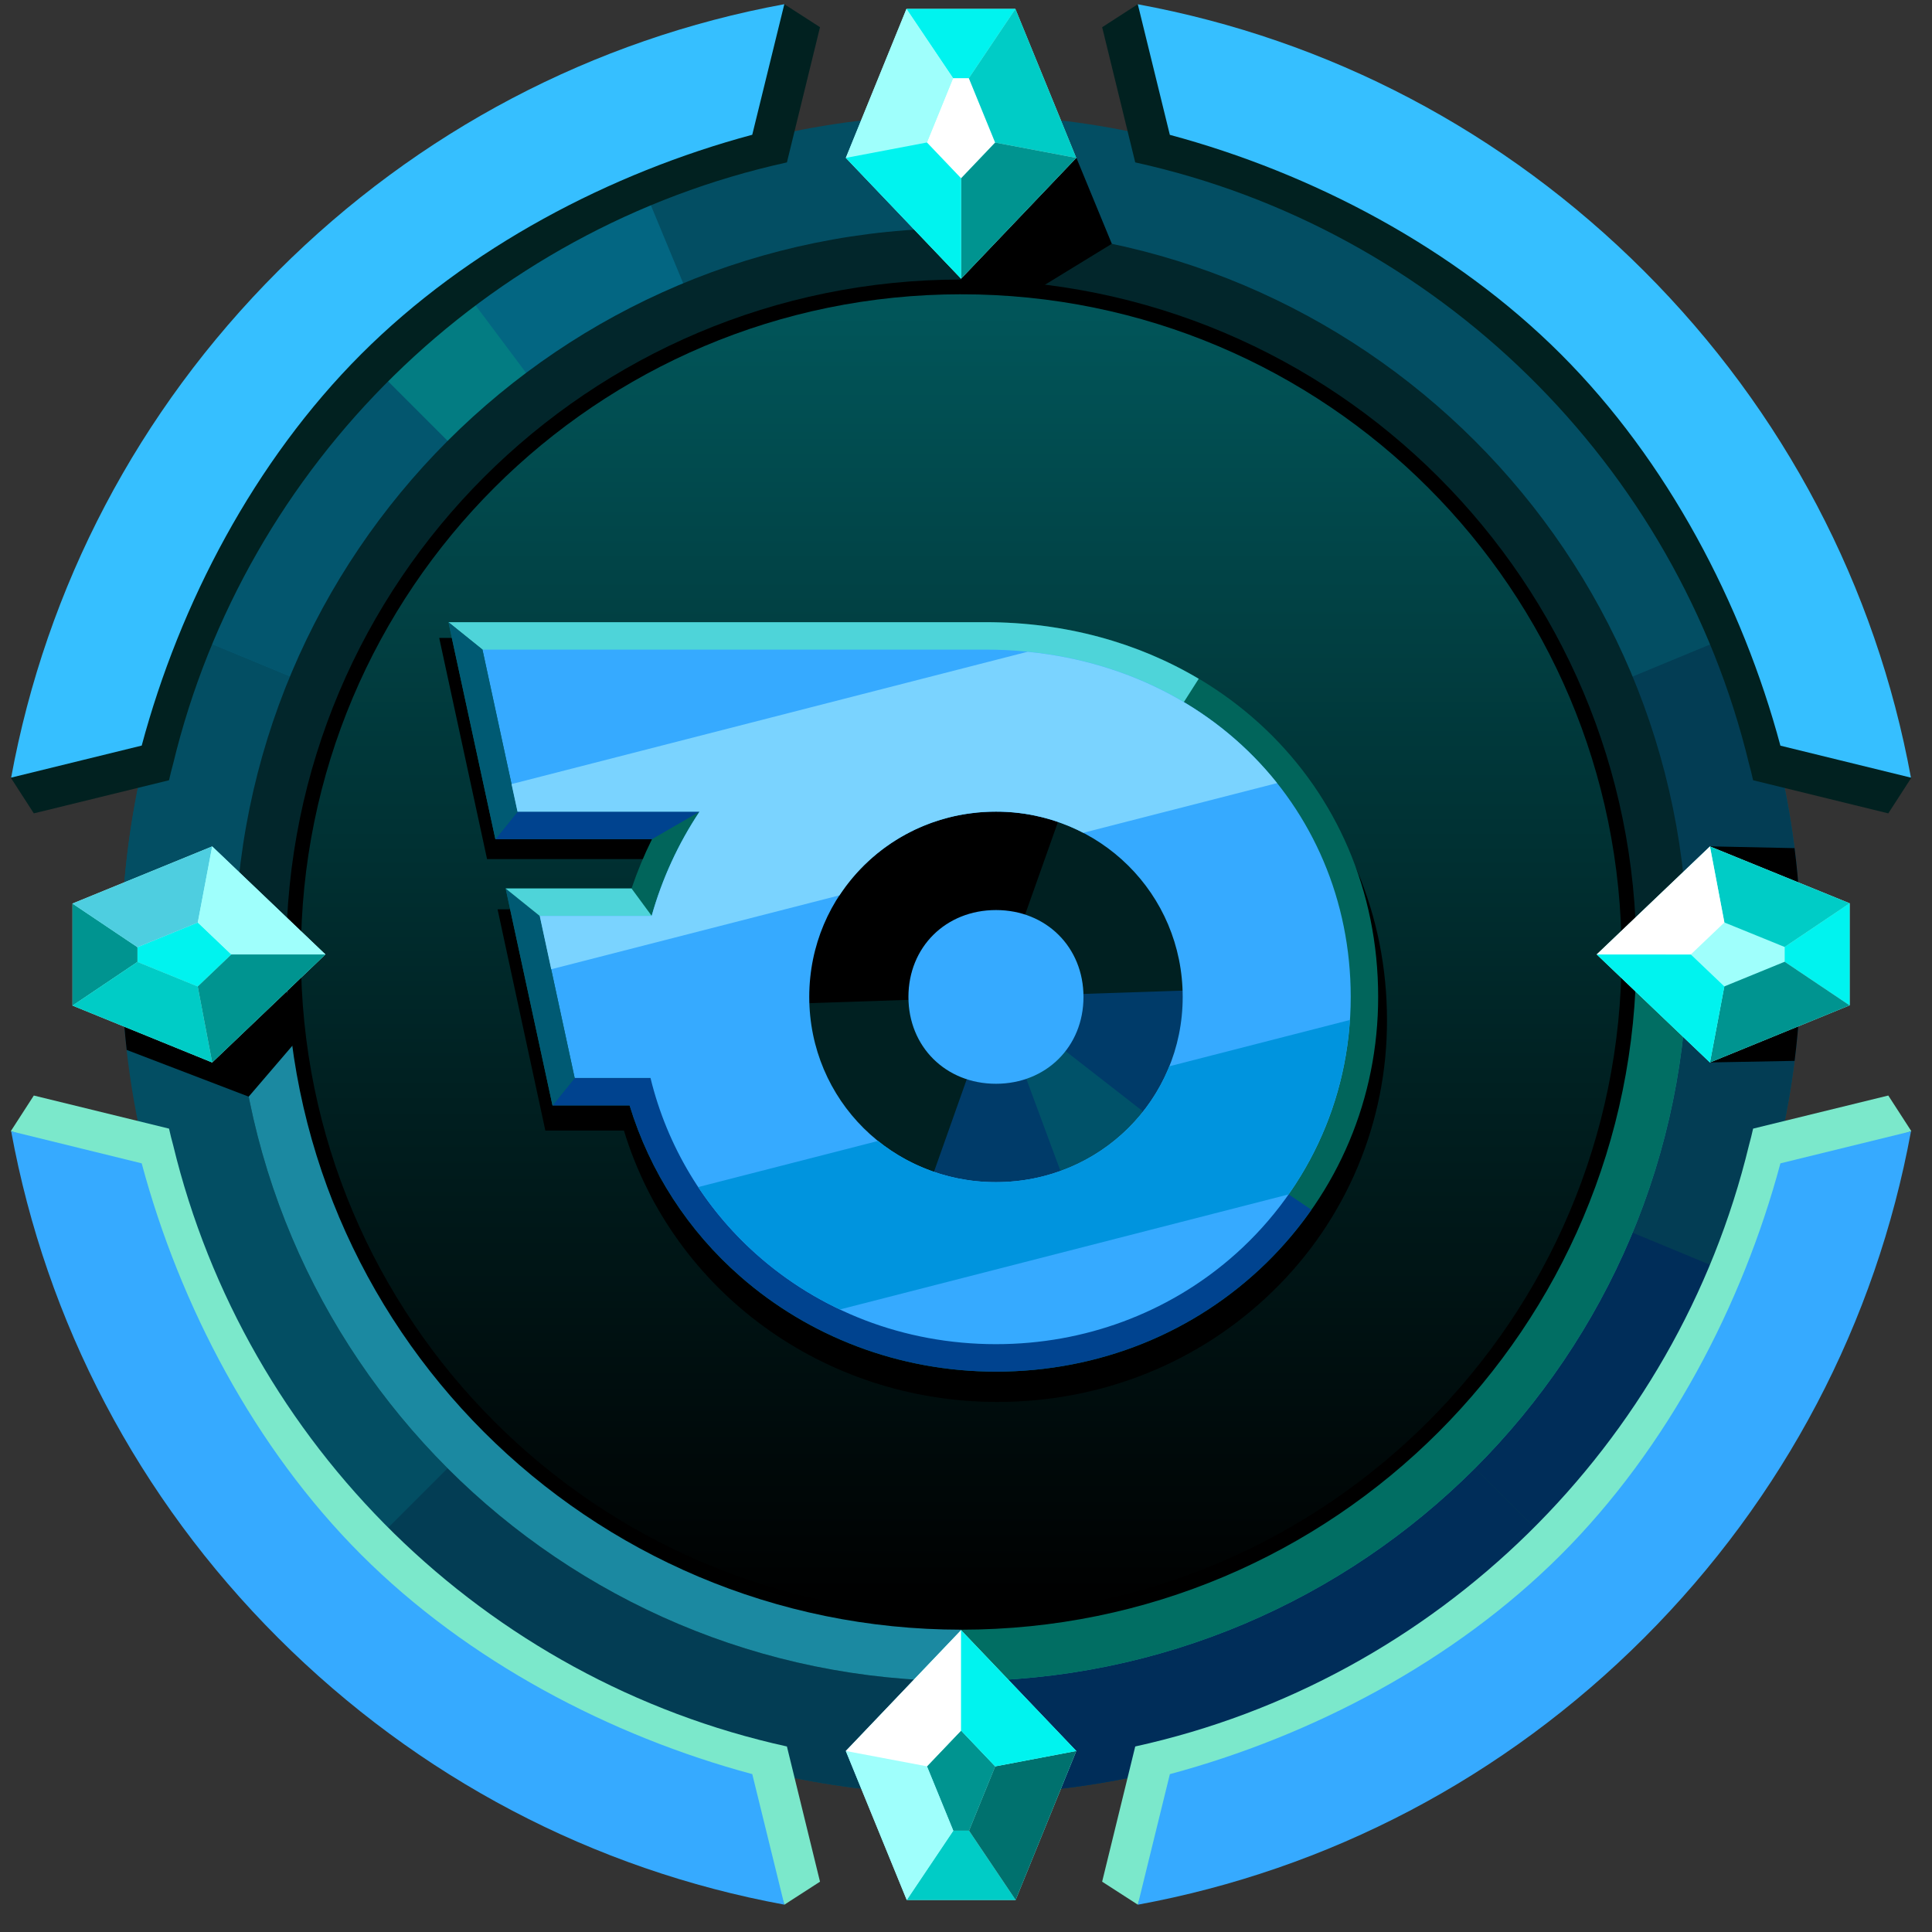 <svg width="69" height="69" viewBox="0 0 69 69" fill="none" xmlns="http://www.w3.org/2000/svg">
<rect x="0" y="0" width="69" height="69" fill="#333333" stroke="none"/>
<path d="M34.331 64.093C50.899 64.093 64.331 50.662 64.331 34.093C64.331 17.524 50.899 4.093 34.331 4.093C17.762 4.093 4.331 17.524 4.331 34.093C4.331 50.662 17.762 64.093 34.331 64.093Z" fill="#034E63"/>
<path d="M34.331 34.092L22.85 6.376C15.196 9.547 9.552 15.519 6.615 22.611L34.331 34.092Z" fill="#036682"/>
<path d="M13.118 12.88L34.331 34.093H34.333L16.359 10.069C15.213 10.928 14.13 11.867 13.118 12.88Z" fill="#037C82"/>
<path d="M6.616 22.611L34.331 34.092L13.118 12.879C10.332 15.664 8.121 18.97 6.61 22.608L6.616 22.611Z" fill="#03566E"/>
<path d="M34.331 34.093V64.093C50.899 64.093 64.331 50.662 64.331 34.093H34.331Z" fill="#033D54"/>
<path d="M62.047 45.574L34.333 34.093L55.546 55.306C58.332 52.521 60.544 49.216 62.054 45.577L62.047 45.574Z" fill="#002D59"/>
<path d="M62.047 22.614L34.333 34.093H64.333C64.333 30.154 63.559 26.252 62.053 22.612L62.047 22.614Z" fill="#033D54"/>
<path d="M13.12 55.307L34.331 34.094L6.616 45.577C8.123 49.216 10.331 52.524 13.114 55.311C13.116 55.31 13.118 55.308 13.12 55.307Z" fill="#034E63"/>
<path d="M4.332 34.093H34.333L6.617 22.614C5.109 26.253 4.331 30.153 4.328 34.092L4.332 34.093Z" fill="#034E63"/>
<path d="M34.331 34.093V64.093C42.615 64.093 50.115 60.735 55.544 55.306L34.331 34.093Z" fill="#002D59"/>
<path d="M34.331 34.093V64.093C26.047 64.093 18.547 60.735 13.118 55.306L34.331 34.093Z" fill="#033D54"/>
<path d="M34.331 60.038C48.66 60.038 60.276 48.422 60.276 34.093C60.276 19.765 48.66 8.149 34.331 8.149C20.002 8.149 8.386 19.765 8.386 34.093C8.386 48.422 20.002 60.038 34.331 60.038Z" fill="#02262B"/>
<path d="M8.386 34.093C8.386 48.422 20.002 60.038 34.331 60.038C48.66 60.038 60.276 48.422 60.276 34.093H8.386Z" fill="#1B89A1"/>
<path d="M34.331 34.093V60.038C48.66 60.038 60.276 48.422 60.276 34.093H34.331Z" fill="#016E63"/>
<path d="M34.331 58.203C47.647 58.203 58.441 47.409 58.441 34.093C58.441 20.777 47.647 9.983 34.331 9.983C21.015 9.983 10.22 20.777 10.22 34.093C10.22 47.409 21.015 58.203 34.331 58.203Z" fill="black"/>
<path d="M34.331 57.677C47.356 57.677 57.914 47.119 57.914 34.094C57.914 21.069 47.356 10.51 34.331 10.51C21.306 10.51 10.747 21.069 10.747 34.094C10.747 47.119 21.306 57.677 34.331 57.677Z" fill="url(#paint0_linear_2_134)"/>
<path d="M64.091 30.291L61.07 30.227V37.944L64.093 37.888C64.251 36.629 64.331 35.362 64.331 34.094C64.331 32.822 64.251 31.552 64.091 30.291Z" fill="black"/>
<path d="M10.662 37.09L9.946 34.197L4.335 34.415C4.346 35.445 4.409 36.474 4.524 37.497L8.882 39.166L10.662 37.09Z" fill="black"/>
<path d="M37.206 10.239L39.708 8.707L37.895 4.307C36.712 4.166 35.522 4.095 34.331 4.095H34.324L34.332 10.502L37.206 10.239Z" fill="black"/>
<path d="M49.535 36.426C49.542 38.229 49.186 40.015 48.488 41.678C47.789 43.34 46.763 44.844 45.471 46.102C42.854 48.66 39.357 50.07 35.622 50.07C29.411 50.07 24.035 46.122 22.283 40.377H19.477L19.307 39.589L18.032 33.688L17.771 32.476H22.354C22.563 31.862 22.812 31.263 23.099 30.682H17.395L17.225 29.894L15.948 23.995L15.686 22.782H35.235C39.197 22.782 42.835 24.19 45.477 26.744C48.095 29.275 49.535 32.713 49.535 36.426Z" fill="black"/>
<path d="M49.22 35.605C49.22 39.207 47.804 42.58 45.233 45.096C42.668 47.606 39.236 48.987 35.571 48.987C32.091 48.987 28.88 47.724 26.445 45.592C24.581 43.964 23.209 41.846 22.486 39.479H19.732L18.059 31.73H22.555C22.759 31.127 23.003 30.539 23.286 29.97H17.692L16.015 22.22H35.196C43.192 22.22 49.22 27.975 49.22 35.605Z" fill="#01655B"/>
<path d="M40.905 27.233L42.811 24.242C40.643 22.955 38.047 22.221 35.197 22.221H16.016L22.236 27.233L40.905 27.233Z" fill="#4ED4D9"/>
<path d="M46.836 43.205L43.701 41.09L35.57 44.878L23.232 38.498H20.523L19.731 39.48H22.485C23.209 41.847 24.581 43.965 26.447 45.593C28.881 47.723 32.093 48.987 35.572 48.987C39.238 48.987 42.669 47.607 45.235 45.097C45.826 44.517 46.362 43.884 46.836 43.205Z" fill="#00438F"/>
<path d="M35.57 43.436C39.895 43.436 43.402 39.929 43.402 35.604C43.402 31.279 39.895 27.773 35.57 27.773C31.245 27.773 27.739 31.279 27.739 35.604C27.739 39.929 31.245 43.436 35.57 43.436Z" fill="#002021"/>
<path d="M38.186 28.221C37.345 27.924 36.461 27.772 35.569 27.773C31.244 27.773 27.738 31.279 27.738 35.604C27.738 35.692 27.741 35.78 27.744 35.866L35.569 35.604L38.186 28.221Z" fill="black"/>
<path d="M43.395 35.34L35.57 35.602L32.954 42.984C33.794 43.282 34.679 43.434 35.57 43.433C39.896 43.433 43.402 39.927 43.402 35.601C43.402 35.515 43.398 35.428 43.395 35.34Z" fill="#003B69"/>
<path d="M40.781 39.661L35.57 35.604L37.865 41.797L38.973 42.659C39.834 42.242 40.611 41.671 41.267 40.975L40.781 39.661Z" fill="#005269"/>
<path d="M38.696 35.604C38.696 37.382 37.362 38.706 35.57 38.706C33.778 38.706 32.444 37.383 32.444 35.604C32.444 33.825 33.778 32.502 35.57 32.502C37.362 32.502 38.696 33.826 38.696 35.604ZM48.24 35.604C48.24 39.367 46.569 42.712 43.907 44.978C41.686 46.869 38.775 48.006 35.572 48.006C32.248 48.006 29.252 46.792 27.007 44.786C25.14 43.122 23.823 40.929 23.232 38.498H20.523L19.273 32.71H23.272C23.644 31.388 24.221 30.132 24.981 28.989H18.48L17.229 23.2H35.192C42.781 23.2 48.24 28.7 48.24 35.604ZM42.239 35.604C42.239 31.924 39.28 28.988 35.57 28.988C31.861 28.988 28.902 31.923 28.902 35.604C28.902 39.285 31.861 42.22 35.57 42.22C39.28 42.22 42.239 39.283 42.239 35.604Z" fill="#36AAFF"/>
<path d="M18.058 31.731L19.274 32.71L20.524 38.498L19.732 39.48L18.058 31.731Z" fill="#005A73"/>
<path d="M18.058 31.731H22.555L23.275 32.71H19.274L18.058 31.731Z" fill="#4ED4D9"/>
<path d="M17.692 29.97L18.483 28.988H24.984L23.286 29.97H17.692Z" fill="#00438F"/>
<path d="M17.692 29.97L18.483 28.988L17.232 23.2L16.015 22.22L17.692 29.97Z" fill="#005A73"/>
<path d="M36.701 23.277L18.269 28.003L18.483 28.989H24.984C24.224 30.132 23.647 31.388 23.276 32.71H19.276L19.687 34.616L29.98 31.977C31.165 30.171 33.216 28.986 35.571 28.986C36.656 28.984 37.726 29.243 38.689 29.743L45.61 27.968C43.56 25.398 40.441 23.648 36.701 23.277Z" fill="#7AD3FF"/>
<path d="M48.21 36.428L41.761 38.082C40.782 40.517 38.394 42.219 35.57 42.219C34.039 42.225 32.553 41.706 31.358 40.749L24.936 42.396C25.52 43.279 26.216 44.082 27.005 44.788C27.902 45.588 28.909 46.254 29.996 46.767L46.021 42.658C47.31 40.822 48.068 38.666 48.21 36.428Z" fill="#0094DE"/>
<path d="M28.012 0.15L27.601 1.352C21.832 2.956 16.301 7.551 12.051 11.8C7.802 16.049 3.193 21.591 1.587 27.364L0.386 27.776L1.208 29.049L6.037 27.866C6.082 27.663 6.131 27.465 6.184 27.275C8.77 16.572 17.32 8.172 28.104 5.8L29.286 0.971L28.012 0.15Z" fill="#012120"/>
<path d="M9.93 9.681C4.925 14.686 1.65 20.958 0.398 27.772L5.061 26.628C6.42 21.558 9.088 16.461 12.899 12.648C16.71 8.836 21.801 6.173 26.866 4.813L28.011 0.15C21.201 1.403 14.934 4.678 9.93 9.681Z" fill="#36BFFF"/>
<path d="M40.636 0.15L41.047 1.352C46.816 2.956 52.347 7.551 56.596 11.8C60.846 16.049 65.455 21.591 67.06 27.364L68.262 27.776L67.439 29.049L62.611 27.866C62.566 27.663 62.517 27.465 62.464 27.275C59.877 16.572 51.328 8.172 40.544 5.8L39.363 0.972L40.636 0.15Z" fill="#012120"/>
<path d="M68.248 27.773C66.997 20.957 63.722 14.685 58.717 9.682C53.712 4.678 47.447 1.405 40.636 0.153L41.78 4.816C46.846 6.176 51.939 8.844 55.747 12.651C59.555 16.459 62.227 21.56 63.586 26.631" fill="#36BFFF"/>
<path d="M36.263 0.318H32.374L30.208 5.639L34.324 9.954L38.439 5.639L36.263 0.318Z" fill="#9FFFFC"/>
<path d="M33.104 5.089L34.039 2.792H34.602L35.541 5.091L34.324 6.368L33.104 5.089Z" fill="white"/>
<path d="M32.374 0.318L34.039 2.792H34.602L36.264 0.318H32.374Z" fill="#00F3EF"/>
<path d="M32.374 0.318L30.208 5.639L33.104 5.089L34.039 2.792L32.374 0.318Z" fill="#9FFFFC"/>
<path d="M36.264 0.318L34.602 2.792L35.541 5.091L38.439 5.639L36.264 0.318Z" fill="#00CCC6"/>
<path d="M38.439 5.639L35.541 5.091L34.324 6.368V9.954L38.439 5.639Z" fill="#009490"/>
<path d="M34.324 6.368L33.104 5.089L30.208 5.639L34.324 9.954V6.368Z" fill="#00F3EF"/>
<path d="M40.636 68.024L41.047 66.823C46.816 65.218 52.347 60.623 56.596 56.374C60.846 52.125 65.455 46.584 67.061 40.81L68.262 40.399L67.439 39.126L62.611 40.308C62.566 40.511 62.517 40.708 62.464 40.899C59.877 51.602 51.328 60.003 40.544 62.374L39.362 67.203L40.636 68.024Z" fill="#7BE8CB"/>
<path d="M63.586 41.548C62.227 46.618 59.558 51.715 55.748 55.526C51.937 59.336 46.846 62.002 41.781 63.362L40.636 68.025C47.447 66.772 53.715 63.498 58.717 58.496C63.719 53.494 66.997 47.219 68.249 40.405L63.586 41.548Z" fill="#36AAFF"/>
<path d="M28.012 68.025L27.6 66.823C21.832 65.218 16.301 60.624 12.051 56.375C7.802 52.125 3.193 46.584 1.587 40.81L0.386 40.399L1.208 39.126L6.037 40.308C6.082 40.512 6.131 40.709 6.184 40.899C8.77 51.602 17.32 60.003 28.104 62.374L29.286 67.203L28.012 68.025Z" fill="#7BE8CB"/>
<path d="M26.867 63.361C21.802 62.001 16.708 59.333 12.9 55.525C9.092 51.717 6.42 46.617 5.061 41.548L0.399 40.403C1.65 47.218 4.925 53.49 9.931 58.494C14.936 63.498 21.201 66.77 28.012 68.023L26.867 63.361Z" fill="#36AAFF"/>
<path d="M32.384 67.856H36.273L38.439 62.535L34.324 58.219L30.208 62.535L32.384 67.856Z" fill="#9FFFFC"/>
<path d="M35.543 63.085L34.608 65.382H34.046L33.106 63.083L34.324 61.806L35.543 63.085Z" fill="#009490"/>
<path d="M36.273 67.857L34.608 65.382H34.046L32.384 67.857H36.273Z" fill="#00CCC6"/>
<path d="M36.273 67.857L38.439 62.535L35.543 63.085L34.608 65.382L36.273 67.857Z" fill="#00716E"/>
<path d="M32.384 67.857L34.046 65.382L33.106 63.083L30.208 62.535L32.384 67.857Z" fill="#9FFFFC"/>
<path d="M30.208 62.535L33.106 63.083L34.324 61.806V58.22L30.208 62.535Z" fill="white"/>
<path d="M34.324 61.806L35.543 63.085L38.439 62.535L34.324 58.22V61.806Z" fill="#00F3EF"/>
<path d="M66.058 35.906V32.26L61.07 30.229L57.025 34.087L61.07 37.946L66.058 35.906Z" fill="#9FFFFC"/>
<path d="M61.585 32.945L63.739 33.821V34.349L61.583 35.23L60.386 34.088L61.585 32.945Z" fill="#9FFFFC"/>
<path d="M66.058 32.26L63.739 33.821V34.348L66.058 35.906V32.26Z" fill="#00F3EF"/>
<path d="M66.058 32.261L61.07 30.23L61.585 32.945L63.738 33.821L66.058 32.261Z" fill="#00CCC6"/>
<path d="M66.058 35.906L63.738 34.348L61.583 35.229L61.07 37.946L66.058 35.906Z" fill="#009490"/>
<path d="M61.07 37.947L61.583 35.23L60.386 34.089L57.025 34.088L61.07 37.947Z" fill="#00F3EF"/>
<path d="M60.386 34.088L61.585 32.945L61.07 30.23L57.025 34.088L60.386 34.088Z" fill="white"/>
<path d="M2.589 32.269V35.914L7.578 37.946L11.623 34.087L7.578 30.229L2.589 32.269Z" fill="#9FFFFC"/>
<path d="M7.062 35.232L4.909 34.355V33.828L7.064 32.947L8.261 34.088L7.062 35.232Z" fill="#00F3EF"/>
<path d="M2.589 35.916L4.909 34.355V33.828L2.589 32.27V35.916Z" fill="#009490"/>
<path d="M2.589 35.914L7.578 37.946L7.062 35.231L4.909 34.354L2.589 35.914Z" fill="#00CCC6"/>
<path d="M2.589 32.27L4.909 33.828L7.064 32.947L7.578 30.23L2.589 32.27Z" fill="#4ECEE0"/>
<path d="M7.578 30.23L7.064 32.947L8.261 34.088H11.623L7.578 30.23Z" fill="#9FFFFC"/>
<path d="M8.261 34.088L7.062 35.232L7.578 37.947L11.623 34.088H8.261Z" fill="#009490"/>
<defs>
<linearGradient id="paint0_linear_2_134" x1="34.331" y1="57.41" x2="34.331" y2="11.22" gradientUnits="userSpaceOnUse">
<stop/>
<stop offset="0.4" stop-color="#002021"/>
<stop offset="1" stop-color="#015559"/>
</linearGradient>
</defs>
</svg>
